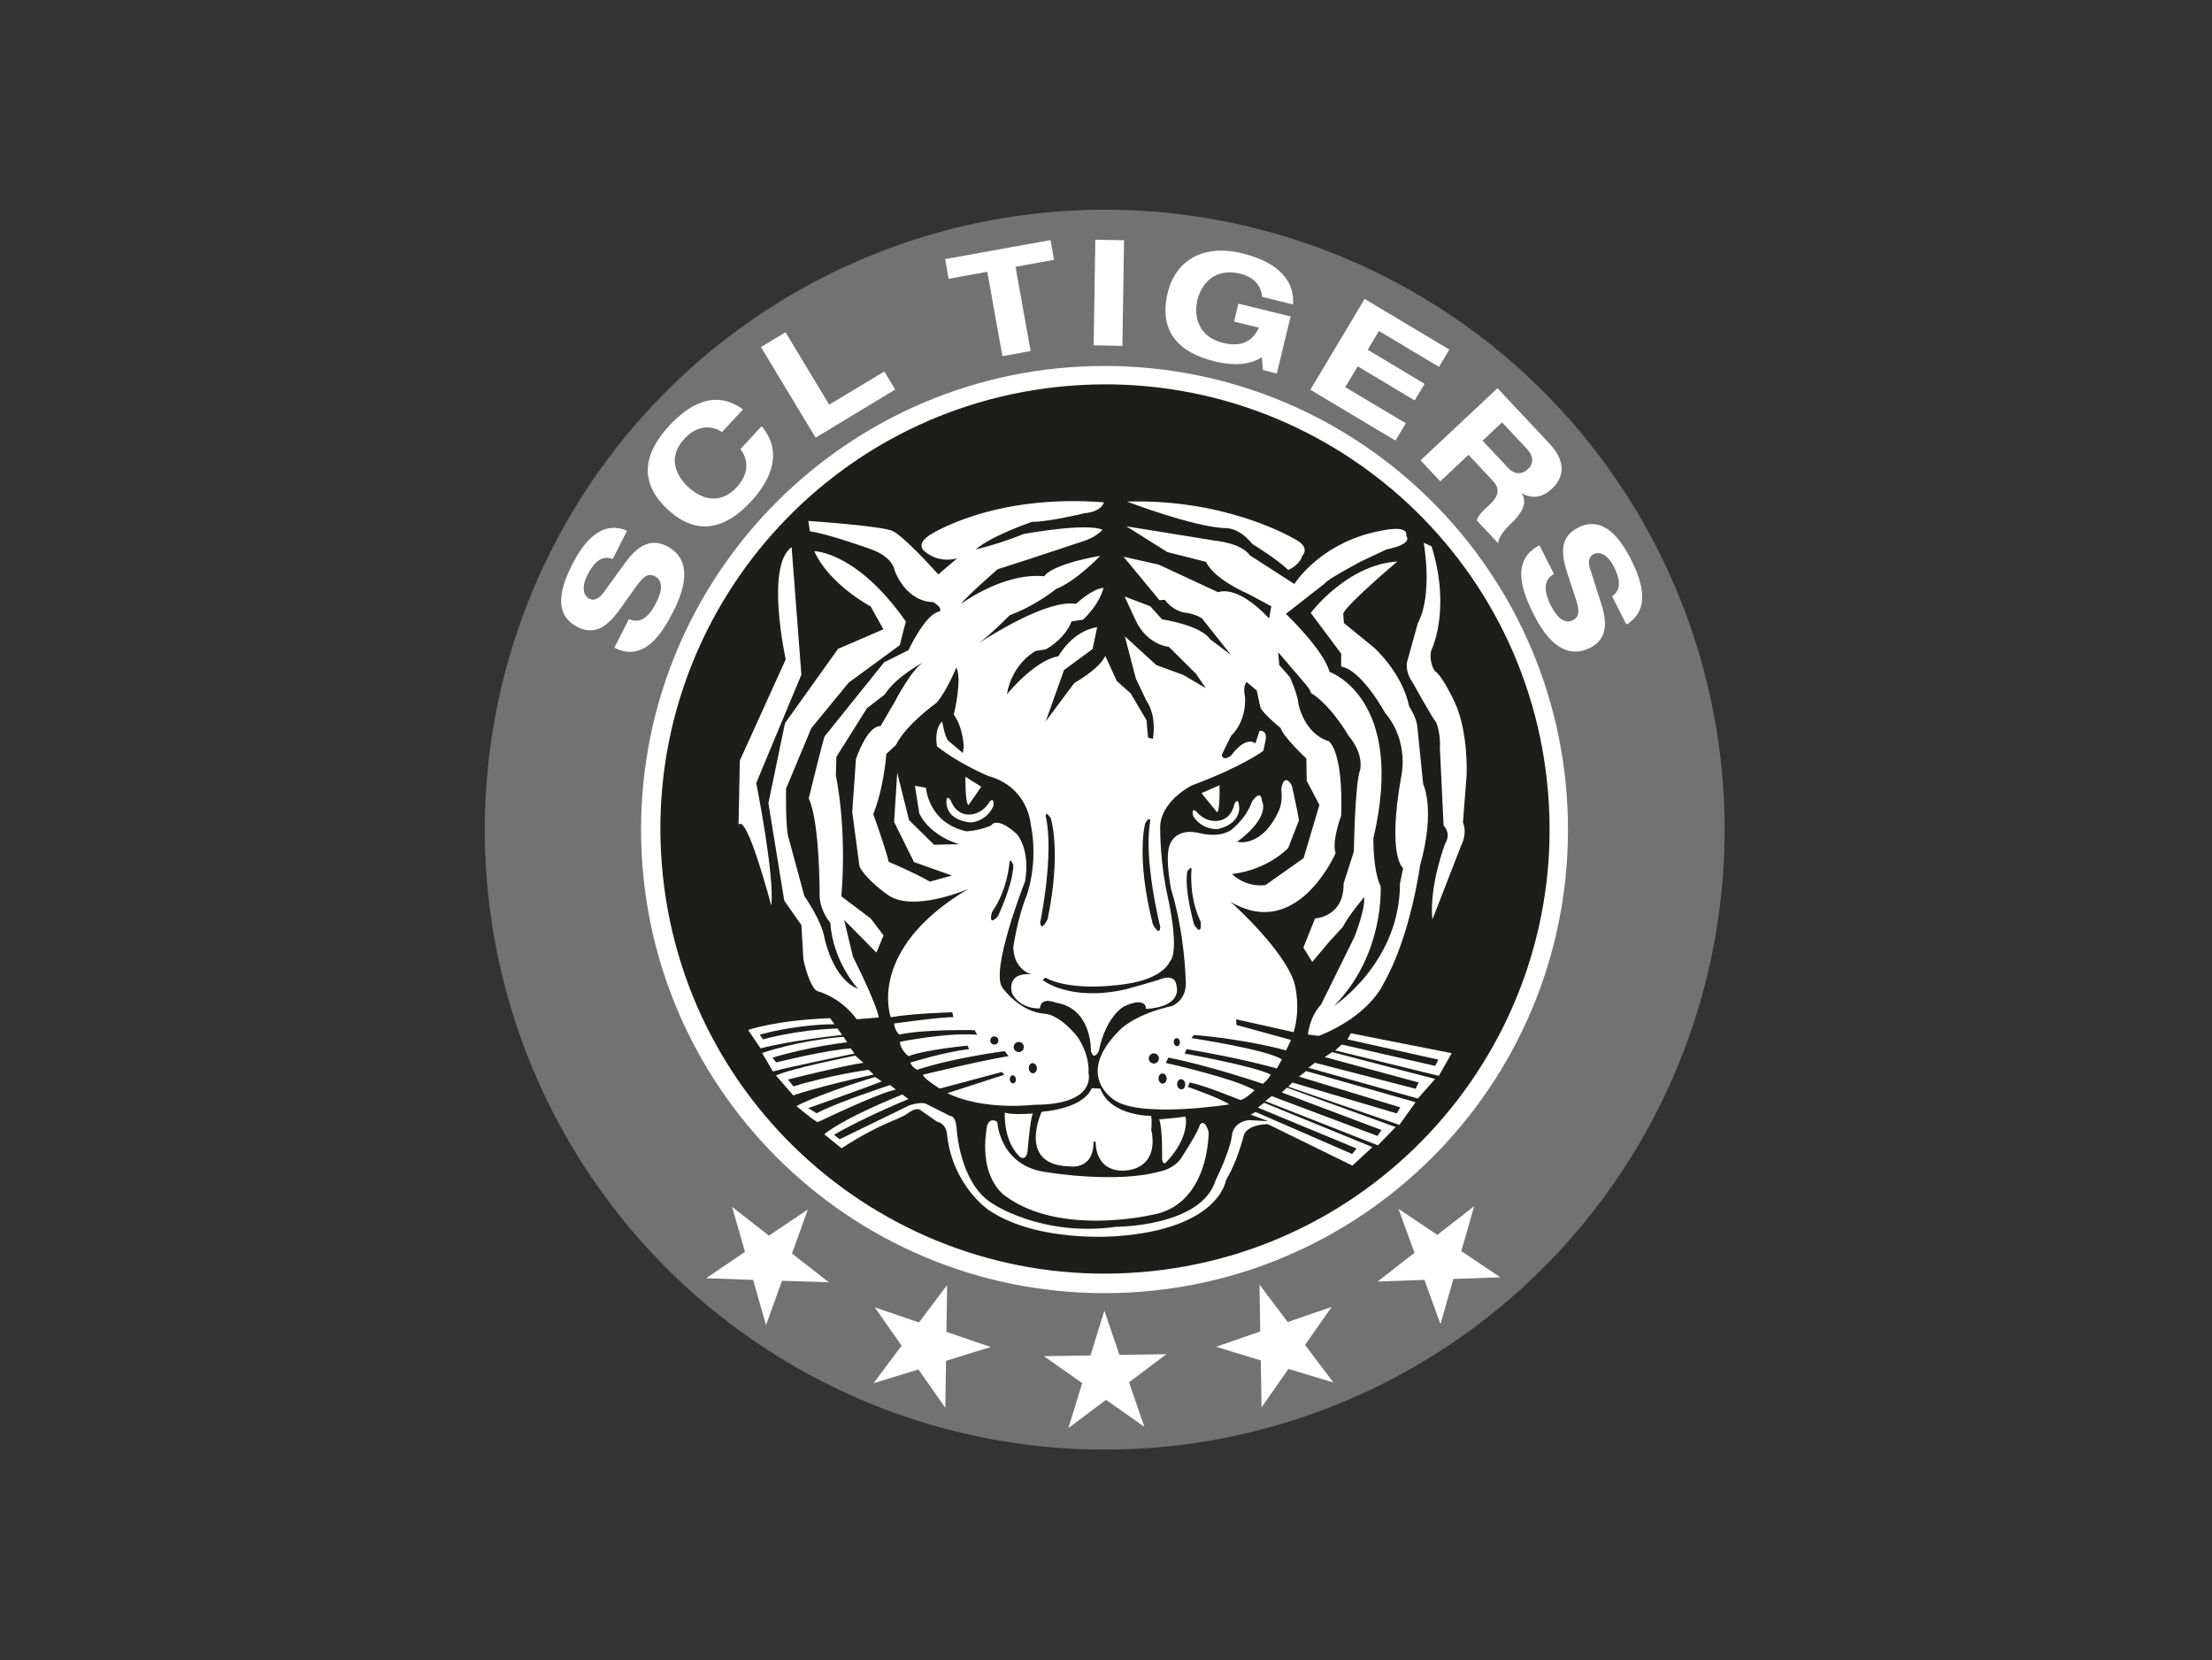 <?xml version="1.0" encoding="UTF-8"?>
<svg xmlns="http://www.w3.org/2000/svg" version="1.1" width="854" height="641" viewBox="0 0 854 641"><rect x="0" y="0" width="854" height="641" fill="#333333" stroke="none"/><svg id="Ebene_1" version="1.1" viewBox="0 0 1200 960" width="854" height="683" x="0" y="-21">
  <defs>
    <style>
      .st0 {
        fill: #727272;
      }

      .st1 {
        fill: #fff;
      }

      .st2 {
        fill: #1d1d1b;
      }
    </style>
  </defs>
  <circle class="st0" cx="599.3" cy="479.7" r="336.4"/>
  <g>
    <path class="st1" d="M449.6,725.3l-25.4-.8-8.7,24-7-24.5-25.5-.9,21.1-14.3-7-24.4,20,15.6,21.1-14.2-8.6,23.9,20,15.6Z"/>
    <path class="st1" d="M537.5,760.4l-24.3,7.5-.4,25.5-14.6-20.8-24.4,7.5,15.3-20.4-14.6-20.8,24,8.2,15.3-20.3-.4,25.4,24,8.2Z"/>
    <path class="st1" d="M632.8,764.3l-20.3,15.3,8.3,24.1-20.8-14.6-20.4,15.3,7.5-24.4-20.8-14.6,25.3-.4,7.5-24.3,8.2,24,25.4-.4Z"/>
    <path class="st1" d="M722.6,738.5l-14.6,20.8,15.4,20.4-24.4-7.4-14.6,20.9-.4-25.5-24.3-7.4,24-8.3-.4-25.4,15.3,20.3,24-8.3Z"/>
    <path class="st1" d="M799.8,684l-7,24.4,21.2,14.2-25.5.9-7,24.5-8.7-24-25.4.9,20-15.6-8.7-23.9,21.1,14.2,20-15.6Z"/>
  </g>
  <path class="st1" d="M347.7,479.7c0-138.9,112.6-251.6,251.5-251.6s251.5,112.6,251.5,251.6-112.6,251.5-251.5,251.5-251.5-112.6-251.5-251.5Z"/>
  <path class="st2" d="M619.1,719.8c-132.8,10.9-249.3-88-260.1-220.8-10.9-132.8,88-249.3,220.8-260.1,132.8-10.9,249.3,88,260.1,220.8,10.9,132.8-88,249.3-220.8,260.1Z"/>
  <path class="st1" d="M789.3,410.7s-6.8-14.7-10.8-17c0,0-3.3-4.4-2.1-11,0,0,11.1-21.7.3-56.7l-4.3-2s5.2,28-3.2,43.7l-5.4,19.5s-2.5,5.5,2.8,13c0,0,11,19.9,12.6,21.3,0,0,2.5,6,2,14.2l2,41.8s4.4,4,.8,9.9c0,0-8.7,22.7-6.9,41.1l15.8-40.6s3.3-6.1.8-12.1l2-25.7s1.1-23-6.4-39.4Z"/>
  <path class="st1" d="M611.4,301.7s36.4,13.9,53.6,14.4c0,0,7-.6,14.4,8.6,0,0,13.6,8.3,19.5,14.1,0,0,6.1-2.5,7.6-7.7,0,0,5.1-4.7-4.7-9.4,0,0-36.2-21.7-90.5-20Z"/>
  <path class="st1" d="M438.4,311.6l.9,6.2c10.3,1.5,32.5,9.5,32.5,9.5,12.9,4.4,13.5,11.8,13.5,11.8,7.4,18.2,21,17.1,21,17.1,5.8,3.8,3.2,5.2,3.2,5.2-7.4,1-16.7,20.9-16.7,20.9l-13.2,6.6-32.3,40.2c-1.3,3.6-8.6,33.6-8.6,33.6,6.2,13.6,5.9,53.5,5.9,53.5.7,8.6,5.8,14,5.8,14,1.4,21.4,15.1,35.9,15.1,35.9-14.1-5.5-18.4-28.2-18.4-28.2-1.5-8.9-10.8-22.2-10.8-22.2l-8.4-31c-2-5.3-1.5-27.3-1.5-27.3l13.7-32.8,20.3-24.7,27.7-20.3,1.8-7.2,1.5-5.6c-26.6-38.1-49.7-38.2-49.7-38.2,8.1,18.1,30.6,30,30.6,30l6.9,12.4-24.6,10.6-28.8,40.3-9,43.4,8.6,52.9,9.3,13.3,1.1,18.7c3.6,15.7,7.3,17,7.3,17,14.4,4.3,21.6,15.4,21.6,15.4l12-1c-1.4-8.1-14-32.9-14-32.9l-4.8-20,17.5,17.7,3.9-9.3-7-9.2-15.9-12c3.1-38.6-3-65.5-3-65.5l.3-10.2,16.6-26.4,9.6-7.4c6.6-10.3,21.6-17.8,21.6-17.8-6.4,2.9-15.9,21.3-15.9,21.3l-7.9,13.6c-7.4-.2-13.4,17.9-13.4,17.9l-2,28.7,3.8,28.6.2,1.2c4.1,7.5,15.3,15.2,15.3,15.2,13.7,9.8,43.6-3.2,43.6-3.2-55.6,33.1-42,69.6-42,69.6,11.6-2.1,33.4-2.7,33.4-2.7l.6,2.7c-5.1-.4-32.2,3.4-32.2,3.4.3,3.9,2.8,6,2.8,6,13.5-3,40.9-2.4,40.9-2.4l1.4,2.5c-15.8-1.4-41.9,3.8-41.9,3.8,0,4.3,4.6,7.8,4.6,7.8,9.1-3.5,32-5.7,32-5.7l.9,1.9c-13.2,1.5-31.9,7.3-31.9,7.3,1,2.7,3.7,3.9,3.7,3.9,19.9-6.6,47.5-10.1,47.5-10.1l2.1,2.7c-15.1,2.4-46.5,10.1-46.5,10.1.6,2.3,9.2,7.5,9.2,7.5l33.7-9,1.3,1.5-30.9,10c20,9.7,47.1,6.3,47.1,6.3,34.4,0,29.5-17.3,29.5-17.3.7-10.2-5.9-19.5-5.9-19.5-10.4-12.8-17.9-12.6-17.9-12.6-13.4-.9-22.7-13.8-22.7-13.8-7.4-8.8,12.1-58.1,12.1-58.1,2.9-17.5-4.4-25.5-4.4-25.5-11.4-10.4-14.1-4.7-14.1-4.7-6.8,2.9-13.4,3.1-13.4,3.1-20.7-4.6-21.9-23.6-21.9-23.6l-6-1.1,2.4,15.1c6.5,12.8,21.7,16.6,21.7,16.6l-13.7.3-13.6-13.4-6.4-25.7-1.7,26.7,10.8,21.8,20.6,7.3-11.9,3.3c-9.8-5.5-22.4-10.7-22.4-10.7-1.8-7.7-8.4-25.9-8.4-25.9,5.9-14.6,7.1-32.7,7.1-32.7l5.1-4.7c5.7-11.4,22-22.9,22-22.9,5.4-5.9,10.9-19.3,10.9-19.3,3.3,6.4-1.4,25.6-1.4,25.6,5.3,7.4,5.4,17.6,5.4,17.6l-.5,3.2-7.6-6.4c-2.1-1.4-3.6-10.7-3.6-10.7-4.7,4.3-2.8,13.5-2.8,13.5,12.6,9.9,27.9,16.1,27.9,16.1,21.6,6.1,22.9,25.9,22.9,25.9,4.5,21.9-2.3,39.3-2.3,39.3-4.9,12.1-7.1,27.6-7.1,27.6.2,12.5,9.8,14.8,9.8,14.8-14.2-1.2-10.5,10.3-10.5,10.3,4.7,9,15.1,8.2,15.1,8.2.6-6.7,8.7-3.1,8.7-3.1,19.8,3.1,19,26.2,19,26.2,1.6,5.7,4.3,0,4.3,0,3.9-19.1,13.7-24.2,13.7-24.2,12.4-5.7,11.9,1.4,11.9,1.4,20.2-1.3,16.6-12.3,16.6-12.3-.6-7.8-9.7-3.5-9.7-3.5-5.1,1.6-17.7,5.1-17.7,5.1-30.5,7-45.3-5-45.3-5l1.5-1.3c15.1,8.2,43.3,3.5,43.3,3.5,20.9-2.9,24.1-12.1,24.1-12.1,5.8-5.6-.9-34.8-.9-34.8-4.3-18.8-4.2-36.8-4.2-36.8-.9-15.2,17.2-24.1,17.2-24.1,28.1-10.5,38.8-18.8,38.8-18.8l1.1-5.2c1.4-6.4-3.2-5.6-3.2-5.6l-2.2,6.8c-5.8-4.2-13.2,6.6-13.2,6.6-4.8,3.5-5.1-.4-5.1-.4l5-10.2c9.1-9,7.6-21.4,7.6-21.4-1.3-5.8.9-7.9.9-7.9l5.5,4.6,1.9,8.8c.6,3.1,11.1,11.6,11.1,11.6,1.2,4.6,13.9,16.5,13.9,16.5l.2,12.1,6.9,13.1-8.6,28.9-20.7,14.6c-11.2,1.3-18.1-6-18.1-6,19.8-2.4,30.5-14.2,30.5-14.2l5.8-15c-.8-5.4-3.9-18.9-3.9-18.9-4.5-7.5-5.7,2-5.7,2,1,7.4-1.4,11.9-1.4,11.9-9.3,20.3-22.5,16.7-22.5,16.7,18.8-14.1,13.4-22.2,13.4-22.2-.6-7-5.4.4-5.4.4-3.2,9.3-11.3,15.4-11.3,15.4-6.7,4.5-16.7,1.8-16.7,1.8-14-3.6-16.7,6.5-16.7,6.5-2.6,6.9.8,23.8.8,23.8,7.4,24,7.9,48.7,7.9,48.7,1.3,11.6-7.4,14.7-7.4,14.7-22.3,5-29.4,14.1-29.4,14.1-23.8,24.6-1.3,37.3-1.3,37.3,14.9,9.4,61.8,2,61.8,2-5.1-3.5-22.5-9.5-22.5-9.5l1-2.4c7.5,1.3,27.4,9.5,27.4,9.5,2.7-.2,7.8-5.3,7.8-5.3-11.2-6.6-48.2-14.8-48.2-14.8l1.4-2.9c21.5,4.1,51.3,14.2,51.3,14.2,2.9-2.2,4.3-5,4.3-5-9.4-4.7-46.7-11.4-46.7-11.4l1-2.4c30.1,5,49,10.5,49,10.5l2.7-4.9c-7.5-5.3-49.1-11.6-49.1-11.6l1.4-1.7c30,2.6,50,8.4,50,8.4l2.7-5.7-29.6-8.1-.2-3.1,31.2,7c4.2-13.8.4-26.7.4-26.7-5.6-18.3-34.7-44.1-34.7-44.1,36.4,21.7,57.1-26.4,57.1-26.4-2.3-6.3,3-20.2,3-20.2,1.2-35.9-6.8-40.5-6.8-40.5-13.3-4.2-16.3-19.8-16.3-19.8-.5-5.8-4.7-14.9-4.7-14.9l-5.8-6.6-.6-7,13.6,15.9c4.5,4.9,4,6.1,4,6.1,11.1,6.7,20.7,23.5,20.7,23.5,8.4,9.9,6.2,18.3,6.2,18.3-2.9,7.9-3.4,44.3-3.4,44.3l-5.6,17.5c.3,18.2-15.5,18.9-15.5,18.9l-6.3,15.8,4.8,7.8,9.6-11.4,7-7.6c3-6.1,11.6-16.2,11.6-16.2.6,7-5.3,21.6-5.3,21.6l-18.1,36.7c-6.5,7-7.1,16.3-7.1,16.3l5.9.7c27.5-10.9,34.9-28,34.9-28,14.9-25.9,20-64.4,20-64.4,8.6-30.6,1.7-44.2,1.7-44.2l-3.2-31.4c-.4-4.7-4.4-10.8-4.4-10.8-3.9-18.5-19.1-31.9-19.1-31.9l-16.3-13.3-.4-5.2c2.5-5.5,29.4-28.2,29.4-28.2-27.4,1.7-47,27.9-47,27.9l16.5,22.1v7c11.3,2,23.8,25.1,23.8,25.1,13.6,15.9,8.7,35.1,8.7,35.1-7.6,42.9,1.1,49.2,1.1,49.2l-1.7,8.4c0,42.9-35.7,66.3-35.7,66.3,27.6-28.1,25.2-64.9,25.2-64.9-4.3-9-3.9-26.1-3.9-26.1,17.8-76-23.8-90.2-23.8-90.2-3.3-12.1-23.7-31.5-23.7-31.5l21-16.4c1.6-2.5,20.1-12.2,20.1-12.2l13.6-6.4c15-3,10.6-7.3,10.6-7.3,1.3-6-12-3.1-12-3.1-34.2,5.7-48.7,29.2-48.7,29.2l-24.2-15.6c-4.7-6.7-18.8-7.9-18.8-7.9l-48.2-7.8,22.3,14,21,5.3c4.3,9.6,23.1,17.5,23.1,17.5l12.3,6.6-1.2,6.6c-18-19.1-27.6-14.2-27.6-14.2l-32.3-15-19.1-4.3,19.5,23.6,2.9-.2c4,5.5,9.9,6.8,9.9,6.8,6.5.6,10.3,3.3,10.3,3.3l15.7,19.8-11.3-8.5c-5.3-7.8-26.1-10.8-26.1-10.8l-6.4-7.1-13.9-5.3,5.7,12.4c6.4,14.1,18.3,14.9,18.3,14.9l14.7,14.6,5.3,7.8-12.3-7.2-14.5-5.3-17.1-15.6,6,23,5.7,11.9c6,8.9,3.5,20.8,3.5,20.8l-2.6-.8-.8-9.3-8.6-14.6-7.6-6.8-6.2-13.6c-3.3,7.3-16.8,14.7-16.8,14.7l-15.5,20.8,9.9-27.8,15.5-11.4,2.5-11.9c-13.9,2.3-21,15.8-21,15.8-13.1,2.2-28,20.7-28,20.7,2.9-17.1,15.7-23.6,15.7-23.6l5.4-.8c11.2-6.4,14-15.2,14-15.2l6.2-.9c9.8-9.4,11.1-17.3,11.1-17.3-6.2.5-14.9,8.7-14.9,8.7-15.3-2.6-46.4,17.2-52.7,21.3,5.7-4,16.8-15.2,16.8-15.2,14.1-5.1,25.1-14.2,25.1-14.2,10.6-4,24-18,24-18-27.8,5-30.4,11.1-30.4,11.1-22.5-2.1-45.3,15.1-45.3,15.1,3.5-4.6,20-18.9,20-18.9,20.2-6.4,47.6-15.6,47.6-15.6,6.1-2.1,9.3-5.8,9.3-5.8-8.9-4-42.9,2.3-42.9,2.3-11.3,4.8-25.9,8.4-25.9,8.4,8-7.3,30.5-15,30.5-15,9.4,0,28.6-4.7,28.6-4.7,9.3-.8,10.5-5.9,10.5-5.9-61-4.8-94.8,17.9-94.8,17.9-7.8,5.3-2.4,8.8-2.4,8.8,8,6.8,17.5,3.7,17.5,3.7l-10.2,8.7c-19.8-21.9-24.6-23.4-24.6-23.4-4.5-2.8-45.9-5.6-45.9-5.6Z"/>
  <path class="st1" d="M541.1,638.3c-4.7-3-5.7,2.5-5.7,2.5-4.9,29,10.3,37.9,10.3,37.9,29.3,21.5,78.3,10.2,78.3,10.2,32.3-4.8,31.7-45.2,31.7-45.2-2.4-7.8-4.8-3.8-4.8-3.8-.6,3.3-9.2,16.6-9.2,16.6-4.1,7.4-12.5,8.7-12.5,8.7-23.8,6.6-60.4.5-60.4.5-26.6-2.8-27.8-27.4-27.8-27.4Z"/>
  <path class="st1" d="M553.2,657.2s3.2,2.7,4.2-2.7c0,0,1.6-19.5,3-20.8,0,0-11.7,1-15.3-.5,0,0-1.1,15.1,8.1,24Z"/>
  <path class="st1" d="M624.5,642.9s.6-3.9,0-7.9c0,0-22,.3-27.6-14.8l-4.7-.2s-2.7,10.5-27.1,12.8c0,0-13.5,28.7,14.8,29.6,0,0,13.4,2.4,13.3-13.1,0,0,.8-1.2,1.2.2,0,0-.5,15.9,15.6,15.2,0,0,18.8.2,14.7-21.7Z"/>
  <path class="st1" d="M630.5,658.8c.2,2.3,1.6,1.9,1.6,1.9,13.8-14,11.1-25.3,11.1-25.3-4.9.7-14.3,1.5-14.3,1.5,2,6,1.5,21.9,1.5,21.9Z"/>
  <path class="st1" d="M648.9,469.7c-3.1-2.1-1.5,2.8-1.5,2.8,5.4,8.1,13.8,6.8,13.8,6.8,13.5-3.7,10.9-13.2,10.9-13.2-.6-4.1-2.4-.4-2.4-.4-1.9,9-8.9,9.2-8.9,9.2-7.6.9-11.9-5.2-11.9-5.2Z"/>
  <path class="st1" d="M660.3,470.3c1.7-1.3,1.3-14.7,1.3-14.7l-9.8,4.3,8.5,10.4Z"/>
  <path class="st1" d="M515.7,463.7s-2.3-3.3-2.3.8c0,0-1,9.8,13,11.3,0,0,8.5-.1,12.5-8.9,0,0,.8-5.1-2-2.5,0,0-3.3,6.7-10.9,7.1,0,0-7,.9-10.3-7.7Z"/>
  <path class="st1" d="M525.4,466.4l6.9-10-8.6-5.4s-.2,14.4,1.7,15.4Z"/>
  <path class="st1" d="M418.4,520.6c1.8-16.2-8.2-66.2-8.2-66.2l24.5-58.8-5.3-69.2c-14.4,10.2-3.2,60.9-3.2,60.9l-24.9,54.9-.7,34.9c4.5-6.6,17.7,43.6,17.7,43.6Z"/>
  <path class="st1" d="M412.6,598.4c15.3-4.2,44.2-7.3,44.2-7.3l-2.5-3.5c-23.2.8-40.4,5.9-40.4,5.9l-1.8-2.6c22.7-6,40.6-5.6,40.6-5.6l-2.4-3.3c-29.7,1.1-44.5,6.4-44.5,6.4l6.7,9.9Z"/>
  <path class="st1" d="M419.3,610.9c8.3-2.4,44.2-9.7,44.2-9.7l-2-2.8c-13.1.8-40.5,7.6-40.5,7.6l-2-2.6c20.8-6.2,40.5-8.3,40.5-8.3l-1.9-3c-25.5,2.1-44.2,8.8-44.2,8.8l5.8,9.9Z"/>
  <path class="st1" d="M474.1,612.7l-3-2.7s-20.5,2.8-40.7,9l-3-3.7s28.7-7.3,41-9.1l-4.5-3.9s-34.3,6.8-43,10.8l9.4,10.8s12.7-4.6,43.9-11.4Z"/>
  <path class="st1" d="M443.6,638.4s34.6-16.6,42.4-17.6l-3.2-2.5s-30,9.8-39.8,15.3l-4.6-2.8s28.8-10.1,39.9-14.5l-3.6-2.4s-28.6,8.5-42.7,15.8c0,0,9.9,8.3,11.7,8.8Z"/>
  <path class="st1" d="M744.5,651.9l-58.7-24-3.4,2.6,53.6,22.2-2.4,3-52.4-22.8-2.7,1.4,9.6,3.6-10.7-.6c-8.7,1.3-9,8.1-9,8.1-1.3,9.5-8.9,24.5-8.9,24.5-7.6,25.3-54,25.3-54,25.3-40,5.6-66.8-12.4-66.8-12.4-18.5-11.1-19.8-41.5-19.8-41.5-.6-6.7-3.4-6.2-3.4-6.2l-13.5-6.8c-3.3-.9-8.7,1-8.7,1-6.5,3.2-37.8,18.4-37.8,18.4l-3.1-2.4c16.2-9.5,40.4-19.4,40.4-19.4l-3.3-2.5c-34.2,13.9-42.4,21.6-42.4,21.6l9.4,7.6c21.6-14,31.2-15.5,35.5-18.7,5.3-4,7.2-2.1,7.2-2.1l9,6.3c5.7,1.3,5.6,7.5,5.6,7.5,3.1,27.3,22.4,40.4,22.4,40.4,26.4,18.1,69.5,14.3,69.5,14.3,56-4,59.4-30.4,59.4-30.4,6.2-10.2,9.5-23.7,9.5-23.7,1.5-6.8,13.2-6.7,13.2-6.7l45.9,22.5,10.7-9.9Z"/>
  <polygon class="st1" points="757.2 641.1 698.2 619.7 695.4 622.3 749.5 642.7 747.3 645.9 689.9 624.3 686.4 627 747.5 651 757.2 641.1"/>
  <polygon class="st1" points="768 627.6 708.6 610.7 704.7 613.7 759.7 630.4 757.8 633.7 701.1 616.9 698.9 619.2 759.2 639.9 768 627.6"/>
  <polygon class="st1" points="778.6 615 722.7 600.4 718.7 603.1 769.7 616.9 768 620.3 713.4 606.2 709.8 608.9 769.2 625.6 778.6 615"/>
  <polygon class="st1" points="787.6 601 732.9 590.2 731 593.5 780.4 604.5 778.6 607.9 727.9 596.3 724.4 599.5 780.6 613.3 787.6 601"/>
  <path class="st2" d="M539.6,596.3c1.2,0,2.1-1.2,2-2.4-.1-1.2-1.2-2.1-2.4-2-1.2,0-2.1,1.2-2,2.4,0,1.2,1.2,2.1,2.4,2Z"/>
  <path class="st2" d="M552.9,600.4c1.5-.1,2.6-1.5,2.5-3-.1-1.5-1.5-2.6-3-2.5-1.5.1-2.6,1.5-2.5,3,.1,1.5,1.5,2.6,3,2.5Z"/>
  <path class="st2" d="M560.5,611.9c1.2-.1,2.1-1.4,2-2.9-.1-1.5-1.2-2.7-2.4-2.6-1.2,0-2.1,1.4-2,2.9.1,1.5,1.2,2.7,2.4,2.6Z"/>
  <path class="st2" d="M549.6,617.4c.9,0,1.6-1.1,1.5-2.3,0-1.2-.9-2.1-1.8-2.1-.9,0-1.6,1.1-1.5,2.3.1,1.2.9,2.1,1.8,2.1Z"/>
  <path class="st2" d="M625.7,601.1c-1.5.1-2.6,1.5-2.5,3,.1,1.5,1.5,2.6,3,2.5,1.5-.1,2.6-1.5,2.5-3-.1-1.5-1.5-2.6-3-2.5Z"/>
  <path class="st2" d="M638.3,592.8c-.9,0-1.6,1.1-1.5,2.3,0,1.2.9,2.1,1.8,2.1.9,0,1.6-1.1,1.5-2.3,0-1.2-.9-2.1-1.8-2.1Z"/>
  <path class="st2" d="M630.5,612c-1.2,0-2.1,1.4-2,2.9.1,1.5,1.2,2.7,2.4,2.6,1.2,0,2.1-1.4,2-2.9-.1-1.5-1.2-2.7-2.4-2.6Z"/>
  <path class="st2" d="M641,620.6c1.2,0,2.1-1.4,2-2.9-.1-1.5-1.2-2.7-2.4-2.6-1.2.1-2.1,1.4-2,2.9.1,1.5,1.2,2.7,2.4,2.6Z"/>
  <path class="st2" d="M629.5,532.7s-9.3-36.8-5.5-57.5c0,0,.1-3.5-2.7,1,0,0-5.2,18,4.1,54.8,0,0,3.7,7.1,4,1.6Z"/>
  <path class="st2" d="M568.3,528.4c7.7-37.2,1.7-55,1.7-55-3-4.4-2.7-.9-2.7-.9,4.7,20.5-3,57.6-3,57.6.6,5.5,4-1.8,4-1.8Z"/>
  <path class="st2" d="M541.4,526.6s8.3-17.5,8.3-27.7c0,0-1.5-4.2-2.1-1.4,0,0-.8,14.5-9.5,27,0,0-2.4,8.4,3.3,2.1Z"/>
  <path class="st2" d="M646.4,501.5c0-2.8-2.3,1-2.3,1-1.7,10,3.7,28.7,3.7,28.7,4.6,7.2,3.6-1.5,3.6-1.5-6.6-13.7-5-28.2-5-28.2Z"/>
  <g>
    <path class="st1" d="M332.3,332.8c-7.1-2.5-11,3.5-13.9,9.1-2.9,5.7-2.2,10.8,1.2,12.5,2.7,1.4,5.4-.2,7.8-3.4l11.6-16c6.2-8.5,13.3-13.9,22.6-9.2,9.5,4.8,13.9,15.1,3.7,35.3-6.3,12.5-16.1,27.9-32.1,19.9l7.9-15.6c7.1,3.4,11.9-3,14.9-9,3.3-6.5,3.6-11.9-.8-14.2-3.9-2-6.6.6-10.3,5.7l-8.3,11.7c-5.9,8.2-12.9,15.4-23.3,10.2-11.4-5.8-11.3-17.4-3.2-33.5,5.3-10.5,15-25.2,30-18.8l-7.8,15.4Z"/>
    <path class="st1" d="M391.5,263.9c-7-4.6-14.7-2.4-20.2,3.6-10.1,10.8-3.7,21,2,26.3,5.7,5.3,16.3,10.9,26.4,0,5.1-5.5,7.5-13.3,1.9-20.6l11.5-12.4c10.9,12.8,6.6,27.5-5.8,40.9-14.2,15.3-29.7,18.7-45.2,4.2-15.6-14.5-13.3-30.1.9-45.4,9.4-10.1,24-20.6,40-8.8l-11.4,12.3Z"/>
    <path class="st1" d="M412.8,217.8l13.3-8,23.7,39.3,29.9-18,5.9,9.8-43.2,26.1-29.6-49.1Z"/>
    <path class="st1" d="M535.5,177l-20.9,3.8-1.9-10.7,57.2-10.3,1.9,10.7-20.9,3.8,8.2,45.7-15.3,2.8-8.2-45.7Z"/>
    <path class="st1" d="M594.2,159.6l15.6.3-.9,57.3-15.6-.3.9-57.3Z"/>
    <path class="st1" d="M671.8,194.3l28.4,6.9-7.5,31-7.6-1.9-.5-7c-6.7,4.4-15.7,4.7-25.3,2.4-20.3-4.9-30.8-16.7-25.8-37.4,4.2-17.2,19-26.5,40.1-21.4,15.4,3.7,28.9,11.8,27.9,27.8l-16.8-4.1c-.5-7.7-6.5-11.3-12-12.6-13.7-3.3-21,5.6-23.1,14.3-2.1,8.7.3,20,14,23.3,8.3,2,15.4.4,19.4-8.3l-13.5-3.3,2.3-9.7Z"/>
    <path class="st1" d="M740.3,191.7l46,27.5-5.6,9.4-32.6-19.5-6.1,10.2,30.9,18.5-5.4,9-30.9-18.5-6.8,11.3,32.9,19.6-5.6,9.4-46.2-27.6,29.4-49.2Z"/>
    <path class="st1" d="M812.3,240l28.5,30.4c10.9,11.6,5.6,20.2,1.3,24.2-5.1,4.8-10.3,5.8-16.4,2.7h-.1c3.9,5.8-1.7,12.5-5.8,16.3-2,1.9-6.8,6.7-7,10.7l-11.6-12.4c.9-2.9,2.6-4.5,7-8.6,5.9-5.5,5-9.4,1.7-12.9l-13.2-14.1-15.3,14.4-10.7-11.4,41.8-39.2ZM804.4,268.7l14.1,15c2.4,2.5,6.5,4.1,10.4.4,4.2-3.9,2.1-8.2-.4-10.9l-13.6-14.5-10.5,9.9Z"/>
    <path class="st1" d="M874.5,353.2c6.2-4.2,3.7-11,.9-16.6-2.9-5.7-7.4-8.1-10.8-6.4-2.7,1.4-3.1,4.4-1.8,8.3l6,18.8c3.2,10.1,3.3,18.9-6,23.7-9.5,4.8-20.5,2.3-30.6-17.9-6.3-12.5-12.9-29.4,3-37.7l7.9,15.6c-6.9,3.7-4.6,11.3-1.6,17.3,3.3,6.5,7.5,10,11.9,7.7,3.9-2,3.4-5.7,1.5-11.6l-4.5-13.7c-3.1-9.6-4.8-19.5,5.6-24.8,11.4-5.8,20.8,1.2,28.9,17.2,5.3,10.5,11.5,27-2.5,35.3l-7.8-15.4Z"/>
  </g>
</svg></svg>
